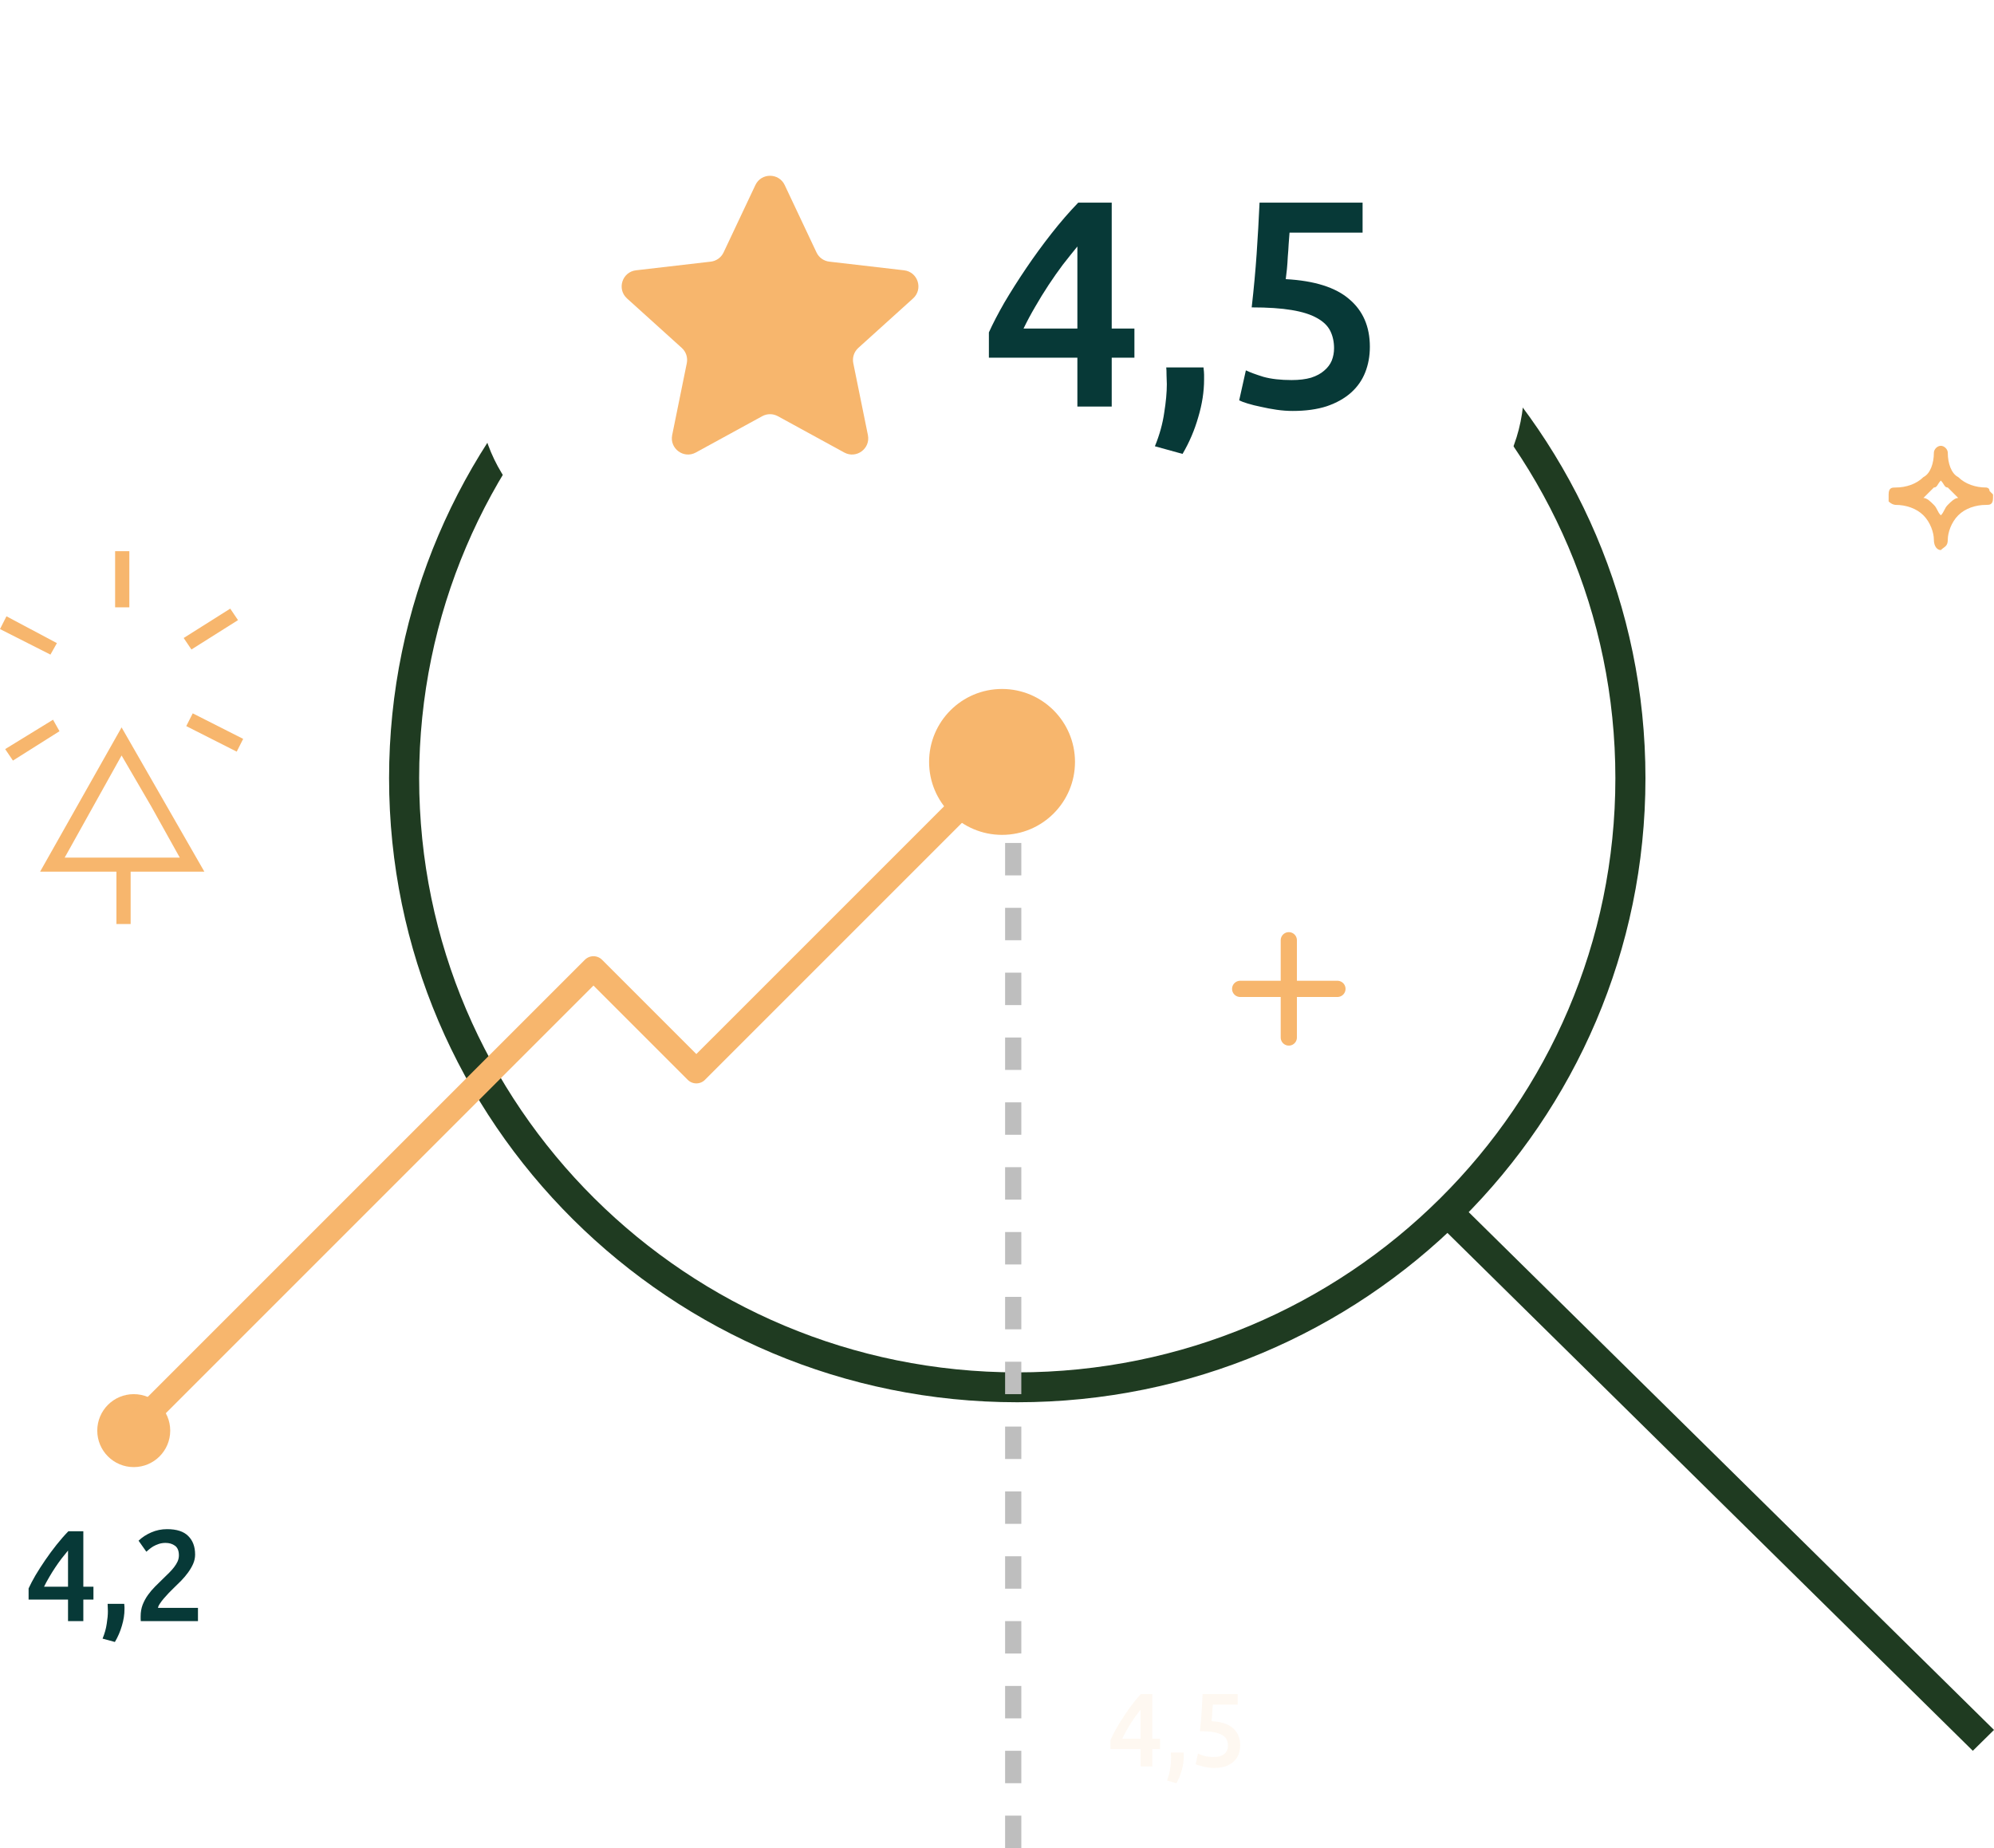 <?xml version="1.0" encoding="UTF-8"?> <svg xmlns="http://www.w3.org/2000/svg" width="246" height="228" viewBox="0 0 246 228" fill="none"> <path fill-rule="evenodd" clip-rule="evenodd" d="M48 96C48 53.474 82.698 19 125.5 19C168.302 19 203 53.474 203 96C203 138.526 168.302 173 125.5 173C82.698 173 48 138.526 48 96ZM125.5 22.687C84.747 22.687 51.711 55.51 51.711 96C51.711 136.49 84.747 169.313 125.5 169.313C166.253 169.313 199.289 136.49 199.289 96C199.289 55.51 166.253 22.687 125.5 22.687Z" fill="#1F3B21"></path> <path fill-rule="evenodd" clip-rule="evenodd" d="M178.613 147L246 213.425L243.387 216L176 149.575L178.613 147Z" fill="#1F3B21"></path> <g opacity="0.1"> <path d="M140.716 210.919C140.52 211.168 140.317 211.434 140.105 211.718C139.901 212.001 139.701 212.297 139.506 212.607C139.31 212.916 139.123 213.233 138.944 213.56C138.764 213.877 138.601 214.195 138.455 214.513H140.716V210.919ZM142.158 209V214.513H143.112V215.788H142.158V217.926H140.716V215.788H137V214.68C137.163 214.302 137.379 213.869 137.648 213.379C137.925 212.89 138.231 212.388 138.565 211.872C138.899 211.357 139.253 210.851 139.628 210.352C140.003 209.854 140.378 209.404 140.753 209H142.158Z" fill="#F7B66D"></path> <path d="M146.013 216.213C146.03 216.359 146.038 216.466 146.038 216.535C146.038 216.604 146.038 216.673 146.038 216.741C146.038 217.274 145.956 217.823 145.793 218.39C145.638 218.957 145.418 219.493 145.133 220L143.972 219.665C144.167 219.167 144.298 218.678 144.363 218.197C144.436 217.724 144.473 217.308 144.473 216.947C144.473 216.844 144.469 216.715 144.461 216.561C144.461 216.406 144.457 216.29 144.449 216.213H146.013Z" fill="#F7B66D"></path> <path d="M151.496 215.376C151.496 215.093 151.444 214.839 151.338 214.616C151.232 214.393 151.044 214.204 150.775 214.049C150.515 213.895 150.16 213.779 149.712 213.701C149.272 213.624 148.714 213.585 148.037 213.585C148.127 212.761 148.196 211.98 148.245 211.241C148.294 210.494 148.335 209.747 148.367 209H152.694V210.314H149.626C149.618 210.46 149.606 210.627 149.59 210.816C149.581 210.996 149.569 211.181 149.553 211.37C149.545 211.559 149.533 211.739 149.516 211.911C149.5 212.083 149.484 212.229 149.467 212.349C150.673 212.418 151.562 212.71 152.132 213.225C152.711 213.731 153 214.427 153 215.311C153 215.715 152.935 216.089 152.804 216.432C152.674 216.776 152.474 217.072 152.205 217.321C151.937 217.57 151.598 217.767 151.191 217.913C150.783 218.051 150.307 218.119 149.761 218.119C149.541 218.119 149.317 218.102 149.088 218.068C148.86 218.034 148.64 217.991 148.428 217.939C148.225 217.896 148.041 217.849 147.878 217.797C147.715 217.746 147.593 217.699 147.512 217.656L147.793 216.342C147.964 216.428 148.208 216.522 148.526 216.625C148.852 216.72 149.247 216.767 149.712 216.767C150.03 216.767 150.303 216.733 150.531 216.664C150.759 216.587 150.942 216.484 151.081 216.355C151.228 216.226 151.334 216.08 151.399 215.917C151.464 215.745 151.496 215.565 151.496 215.376Z" fill="#F7B66D"></path> </g> <line x1="125" y1="228" x2="125" y2="99" stroke="#BEBEBE" stroke-width="2" stroke-dasharray="4 4"></line> <circle cx="123.622" cy="94" r="9" fill="#F7B66D"></circle> <circle cx="16.5" cy="176.5" r="4.5" fill="#F7B66D"></circle> <path d="M17.26 175.426L73.216 119.47L85.908 132.162L117.879 100.191" stroke="#F7B66D" stroke-width="3" stroke-linecap="round" stroke-linejoin="round"></path> <path d="M8.392 191.296C8.136 191.605 7.869 191.936 7.592 192.288C7.325 192.64 7.064 193.008 6.808 193.392C6.552 193.776 6.307 194.171 6.072 194.576C5.837 194.971 5.624 195.365 5.432 195.76H8.392V191.296ZM10.28 188.912V195.76H11.528V197.344H10.28V200H8.392V197.344H3.528V195.968C3.741 195.499 4.024 194.96 4.376 194.352C4.739 193.744 5.139 193.12 5.576 192.48C6.013 191.84 6.477 191.211 6.968 190.592C7.459 189.973 7.949 189.413 8.44 188.912H10.28ZM15.326 197.872C15.347 198.053 15.358 198.187 15.358 198.272C15.358 198.357 15.358 198.443 15.358 198.528C15.358 199.189 15.251 199.872 15.038 200.576C14.835 201.28 14.547 201.947 14.174 202.576L12.654 202.16C12.91 201.541 13.08 200.933 13.166 200.336C13.262 199.749 13.31 199.232 13.31 198.784C13.31 198.656 13.304 198.496 13.294 198.304C13.294 198.112 13.288 197.968 13.278 197.872H15.326ZM24.071 191.792C24.071 192.176 23.991 192.555 23.831 192.928C23.671 193.291 23.463 193.648 23.207 194C22.962 194.341 22.679 194.677 22.359 195.008C22.039 195.328 21.719 195.643 21.399 195.952C21.228 196.112 21.036 196.304 20.823 196.528C20.61 196.752 20.407 196.976 20.215 197.2C20.023 197.424 19.858 197.643 19.719 197.856C19.58 198.059 19.506 198.229 19.495 198.368H24.423V200H17.367C17.356 199.915 17.351 199.813 17.351 199.696C17.351 199.568 17.351 199.472 17.351 199.408C17.351 198.896 17.431 198.427 17.591 198C17.762 197.563 17.98 197.157 18.247 196.784C18.514 196.411 18.812 196.059 19.143 195.728C19.474 195.397 19.804 195.072 20.135 194.752C20.391 194.507 20.636 194.267 20.871 194.032C21.106 193.797 21.308 193.568 21.479 193.344C21.66 193.109 21.804 192.875 21.911 192.64C22.018 192.395 22.071 192.144 22.071 191.888C22.071 191.333 21.911 190.939 21.591 190.704C21.271 190.469 20.882 190.352 20.423 190.352C20.124 190.352 19.847 190.395 19.591 190.48C19.335 190.565 19.106 190.667 18.903 190.784C18.711 190.901 18.54 191.024 18.391 191.152C18.242 191.269 18.13 191.365 18.055 191.44L17.095 190.08C17.543 189.653 18.066 189.312 18.663 189.056C19.271 188.789 19.922 188.656 20.615 188.656C21.799 188.656 22.668 188.939 23.223 189.504C23.788 190.059 24.071 190.821 24.071 191.792Z" fill="#073937"></path> <g filter="url(#filter0_d_95_32)"> <path fill-rule="evenodd" clip-rule="evenodd" d="M79 10C67.954 10 59 18.954 59 30V48C59 59.046 67.954 68 79 68H116.151L123.849 75.698L131.548 68H168C179.046 68 188 59.046 188 48V30C188 18.954 179.046 10 168 10H79Z" fill="white"></path> </g> <path d="M132.916 30.409C132.341 31.11 131.743 31.861 131.12 32.659C130.522 33.458 129.935 34.293 129.361 35.164C128.786 36.035 128.236 36.931 127.709 37.85C127.183 38.745 126.704 39.641 126.273 40.536H132.916V30.409ZM137.153 25V40.536H139.953V44.13H137.153V50.156H132.916V44.13H122V41.008C122.479 39.943 123.113 38.721 123.903 37.342C124.717 35.962 125.615 34.547 126.596 33.095C127.578 31.643 128.619 30.215 129.72 28.811C130.821 27.408 131.922 26.137 133.023 25H137.153Z" fill="#073937"></path> <path d="M148.476 45.328C148.524 45.739 148.548 46.042 148.548 46.235C148.548 46.429 148.548 46.623 148.548 46.816C148.548 48.316 148.309 49.865 147.83 51.462C147.375 53.06 146.729 54.572 145.891 56L142.48 55.056C143.054 53.653 143.437 52.273 143.629 50.918C143.844 49.587 143.952 48.413 143.952 47.397C143.952 47.107 143.94 46.744 143.916 46.308C143.916 45.872 143.904 45.546 143.88 45.328H148.476Z" fill="#073937"></path> <path d="M164.583 42.968C164.583 42.17 164.428 41.456 164.117 40.827C163.805 40.197 163.255 39.665 162.465 39.23C161.699 38.794 160.658 38.467 159.341 38.249C158.048 38.032 156.409 37.923 154.422 37.923C154.685 35.599 154.889 33.397 155.032 31.316C155.176 29.211 155.295 27.105 155.391 25H168.102V28.703H159.09C159.066 29.114 159.03 29.586 158.982 30.118C158.958 30.627 158.922 31.147 158.874 31.679C158.85 32.212 158.814 32.72 158.767 33.204C158.719 33.688 158.671 34.099 158.623 34.438C162.166 34.632 164.775 35.454 166.451 36.906C168.15 38.334 169 40.294 169 42.787C169 43.924 168.808 44.977 168.425 45.945C168.042 46.913 167.456 47.748 166.666 48.45C165.876 49.151 164.883 49.708 163.686 50.119C162.489 50.507 161.088 50.7 159.485 50.7C158.838 50.7 158.18 50.652 157.51 50.555C156.84 50.458 156.193 50.337 155.571 50.192C154.972 50.071 154.434 49.938 153.955 49.793C153.476 49.648 153.117 49.514 152.878 49.393L153.704 45.691C154.206 45.933 154.924 46.199 155.858 46.489C156.816 46.756 157.977 46.889 159.341 46.889C160.275 46.889 161.077 46.792 161.747 46.598C162.417 46.381 162.956 46.09 163.363 45.727C163.793 45.364 164.105 44.953 164.296 44.493C164.488 44.009 164.583 43.501 164.583 42.968Z" fill="#073937"></path> <path d="M93.191 22.832C93.913 21.304 96.087 21.304 96.809 22.832L100.733 31.146C101.028 31.771 101.624 32.199 102.311 32.279L111.535 33.348C113.243 33.546 113.922 35.665 112.646 36.818L105.889 42.924C105.365 43.398 105.13 44.114 105.27 44.807L107.073 53.674C107.412 55.342 105.647 56.644 104.154 55.827L95.96 51.345C95.362 51.018 94.638 51.018 94.04 51.345L85.846 55.827C84.353 56.644 82.588 55.342 82.927 53.674L84.73 44.807C84.871 44.114 84.635 43.398 84.111 42.924L77.354 36.818C76.078 35.665 76.757 33.546 78.465 33.348L87.689 32.279C88.376 32.199 88.972 31.771 89.267 31.146L93.191 22.832Z" fill="#F7B66D"></path> <path d="M153 122H165M159 116V128" stroke="#F7B66D" stroke-width="2" stroke-linecap="round"></path> <path d="M16.117 107.541V114H14.362V107.541H4.947L15 89.74L25.213 107.541H16.117ZM14.202 74.931V68H15.957V74.931H14.202ZM23.777 88.007L30 91.157L29.202 92.733L22.979 89.582L23.777 88.007ZM0.798 76.034L7.021 79.343L6.223 80.76L0 77.61L0.798 76.034ZM22.66 78.712L28.404 75.089L29.362 76.507L23.617 80.13L22.66 78.712ZM0.638 92.418L6.543 88.794L7.34 90.212L1.596 93.836L0.638 92.418ZM18.67 99.507L15 93.206L7.979 105.808H22.181L18.67 99.507Z" fill="#F7B66D"></path> <path d="M245.451 60.575C245.88 61.004 245.88 61.004 245.88 61.004C245.88 61.433 245.88 61.433 245.88 61.433C245.88 62.29 245.451 62.29 245.022 62.29C243.734 62.29 242.446 62.719 241.587 63.577C240.728 64.435 240.299 65.721 240.299 66.579C240.299 67.436 239.87 67.436 239.44 67.865C239.011 67.865 238.582 67.436 238.582 66.579C238.582 65.721 238.152 64.435 237.293 63.577C236.435 62.719 235.147 62.29 233.859 62.29C233.859 62.29 233.429 62.29 233 61.861C233 61.861 233 61.861 233 61.433C233 61.433 233 61.433 233 61.004C233 60.146 233.429 60.146 233.859 60.146C235.147 60.146 236.435 59.717 237.293 58.86C238.152 58.431 238.582 57.144 238.582 55.858C238.582 55.429 239.011 55 239.44 55C239.87 55 240.299 55.429 240.299 55.858C240.299 57.144 240.728 58.431 241.587 58.86C242.446 59.717 243.734 60.146 245.022 60.146C245.022 60.146 245.451 60.146 245.451 60.575ZM241.587 61.433C241.158 61.004 240.728 60.575 240.299 60.146C239.87 60.146 239.87 59.717 239.44 59.288C239.011 59.717 239.011 60.146 238.582 60.146C238.152 60.575 237.723 61.004 237.293 61.433C237.723 61.433 238.152 61.861 238.582 62.29C239.011 62.719 239.011 63.148 239.44 63.577C239.87 63.148 239.87 62.719 240.299 62.29C240.728 61.861 241.158 61.433 241.587 61.433Z" fill="#F7B66D"></path> <defs> <filter id="filter0_d_95_32" x="49" y="0" width="149" height="85.698" filterUnits="userSpaceOnUse" color-interpolation-filters="sRGB"> <feFlood flood-opacity="0" result="BackgroundImageFix"></feFlood> <feColorMatrix in="SourceAlpha" type="matrix" values="0 0 0 0 0 0 0 0 0 0 0 0 0 0 0 0 0 0 127 0" result="hardAlpha"></feColorMatrix> <feOffset></feOffset> <feGaussianBlur stdDeviation="5"></feGaussianBlur> <feComposite in2="hardAlpha" operator="out"></feComposite> <feColorMatrix type="matrix" values="0 0 0 0 0 0 0 0 0 0 0 0 0 0 0 0 0 0 0.1 0"></feColorMatrix> <feBlend mode="normal" in2="BackgroundImageFix" result="effect1_dropShadow_95_32"></feBlend> <feBlend mode="normal" in="SourceGraphic" in2="effect1_dropShadow_95_32" result="shape"></feBlend> </filter> </defs> </svg> 